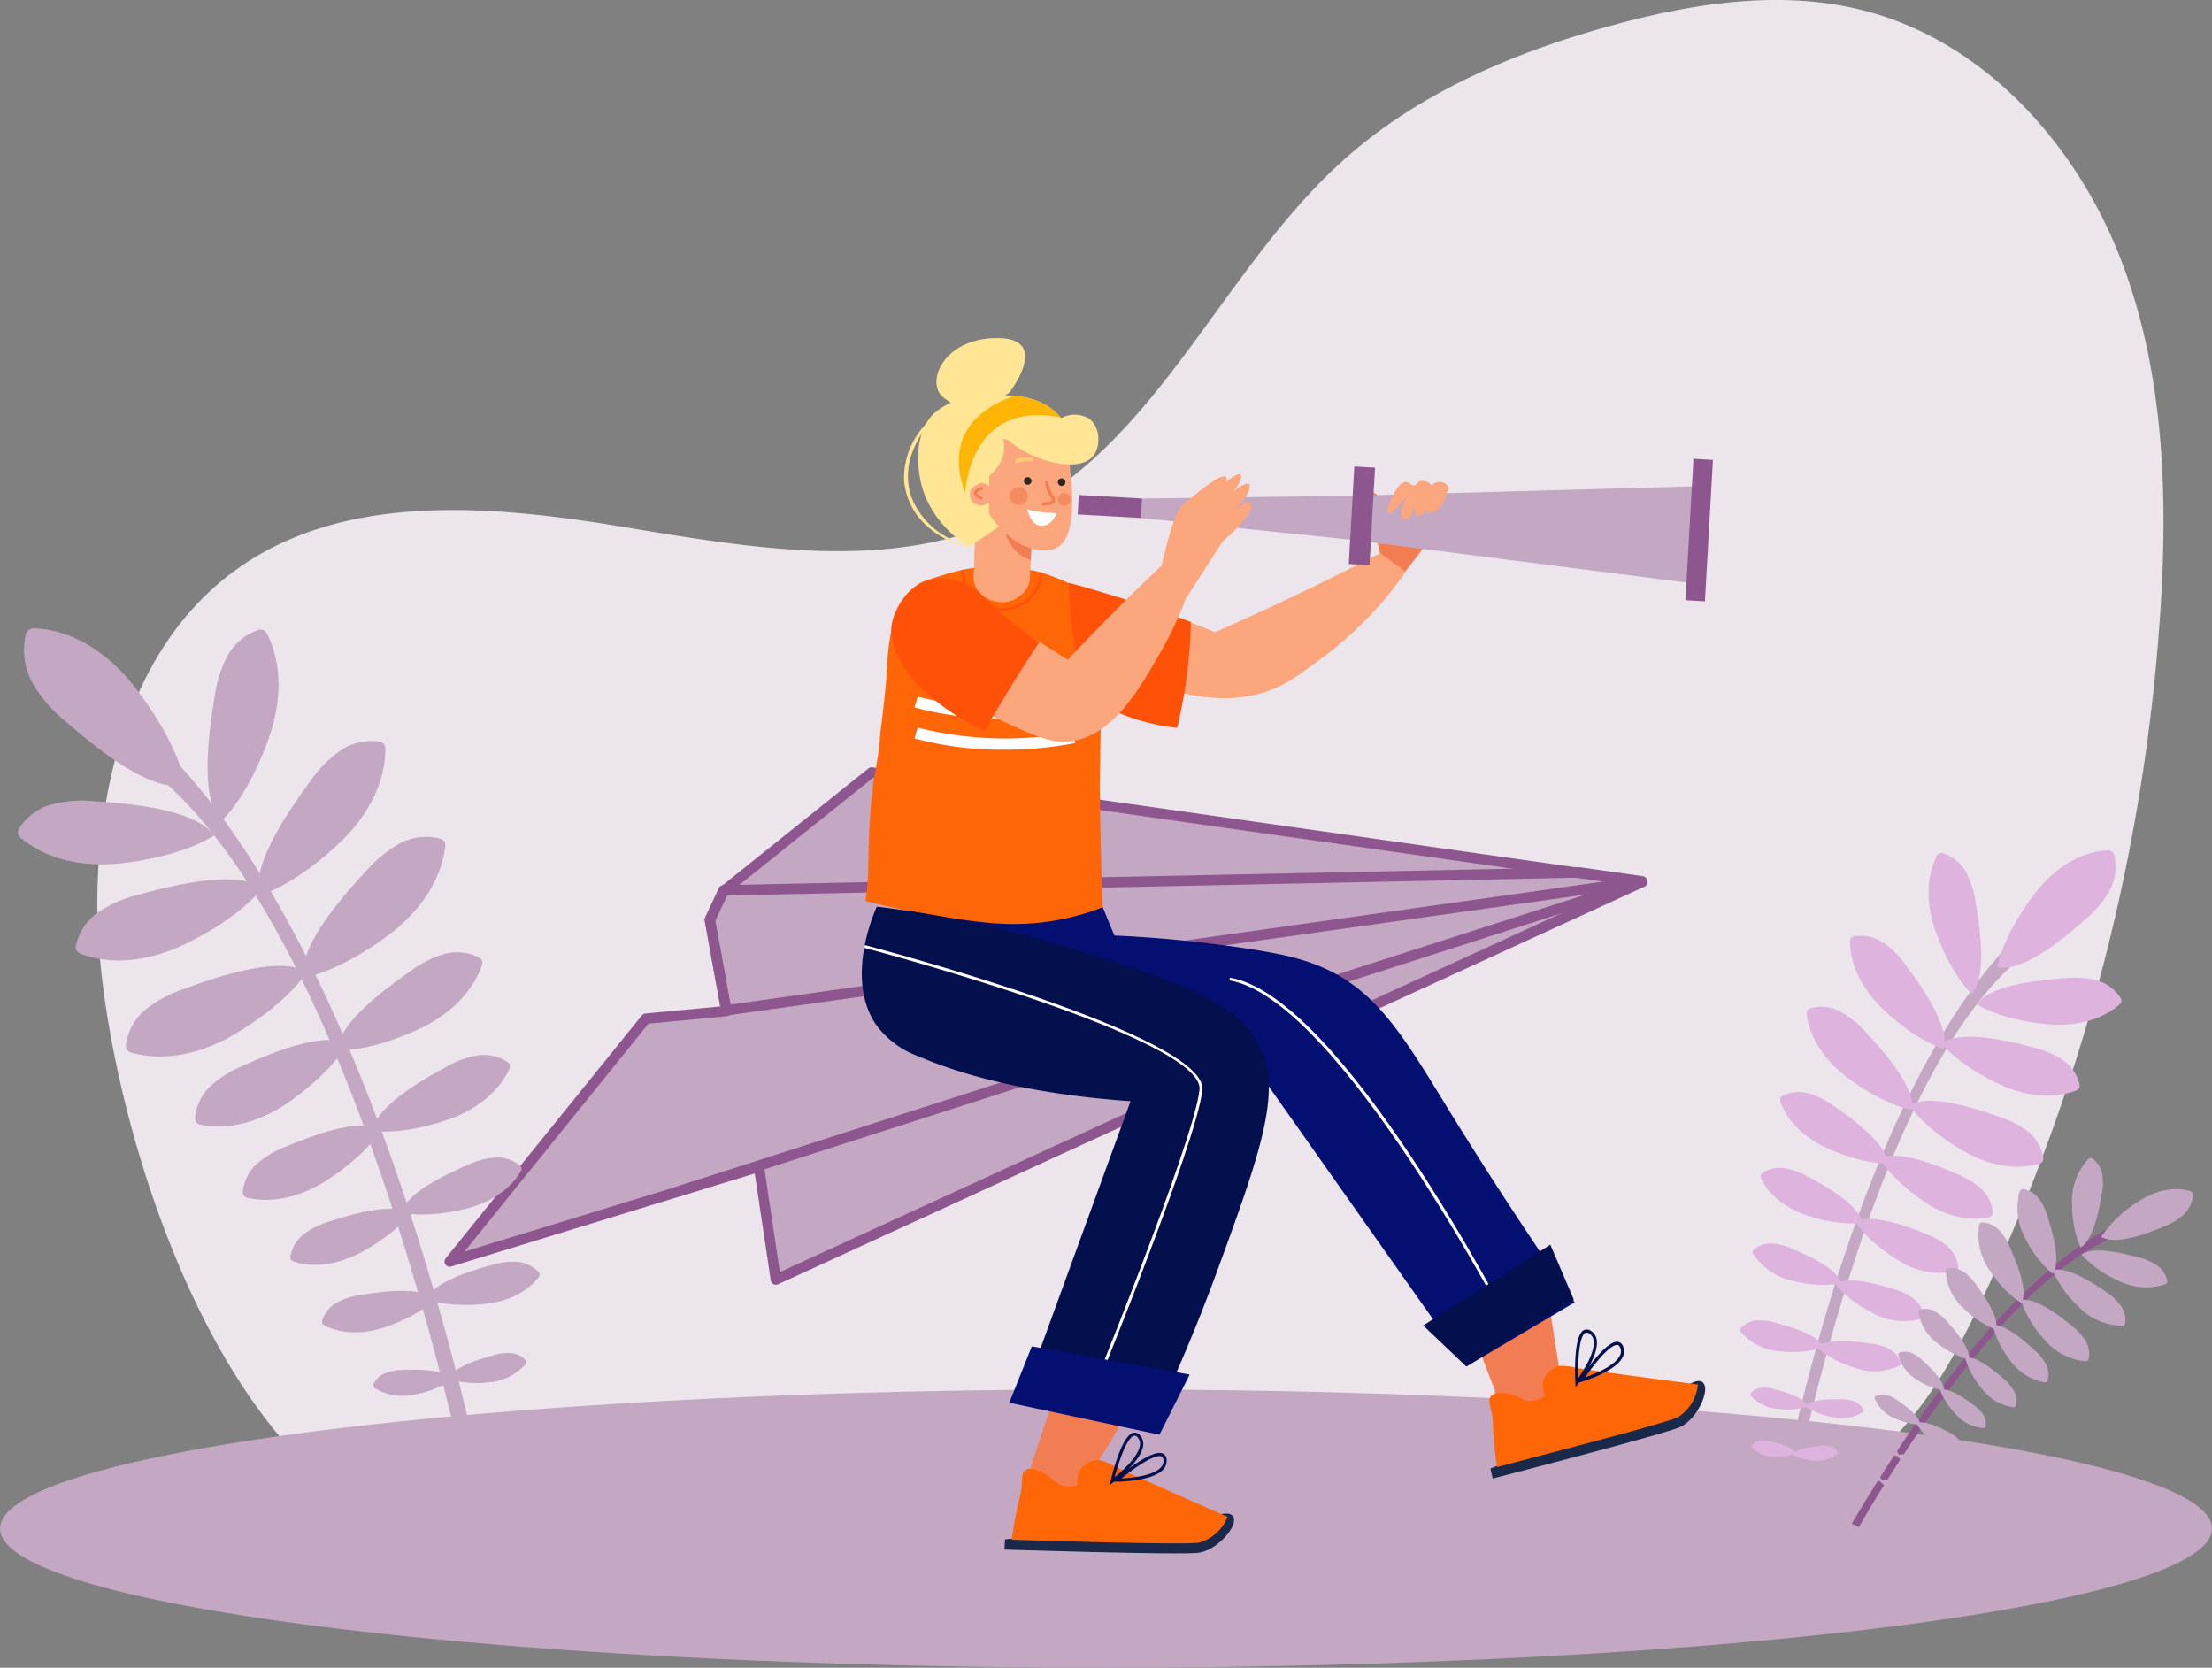 <svg xmlns="http://www.w3.org/2000/svg" width="382.422" height="288.302" viewBox="0 0 382.422 288.302">
  <rect x="0" y="0" width="382.422" height="288.302" fill="#808080" stroke="none"/>
  <g id="searching-for-opportunities" transform="translate(-51.85 -20.716)">
    <path id="Path_21681" data-name="Path 21681" d="M94.369,174.529c-.083-21.792,6.2-45.435,23.877-58.245,18.551-13.454,43.868-11.294,66.479-7.574s47.01,8.2,67.611-1.848C277.82,94.43,288.781,64.19,309.908,45.3c13.058-11.666,29.678-18.658,46.571-23.26,14.166-3.854,29.283-6.153,43.469-2.461,20.514,5.33,36.31,22.781,44.05,42.452s8.421,41.427,6.964,62.522a329.438,329.438,0,0,1-30.616,117.526c-5.208,11.036-11.369,22.187-21.337,29.259-15.654,11.108-36.639,9.663-55.8,8.334-60.939-4.226-119.94.689-180.59,4.812C117.965,287.5,94.507,209.522,94.369,174.529Z" transform="translate(-25.693 3)" fill="#ece5ec"/>
    <ellipse id="Ellipse_909" data-name="Ellipse 909" cx="191.211" cy="24.059" rx="191.211" ry="24.059" transform="translate(51.85 260.9)" fill="#c3a7c3"/>
    <path id="Path_21682" data-name="Path 21682" d="M322.425,360.92l-25.575,20.49-2.366,5.069,2.853,15.682L283.4,403.487l-33.9,41.977L302.964,429.1l2.924,19.5,149.752-68.743Z" transform="translate(-119.438 -207.166)" fill="#c3a7c3" fill-rule="evenodd"/>
    <g id="Group_32018" data-name="Group 32018" transform="translate(128.705 153.357)">
      <path id="Path_21683" data-name="Path 21683" d="M302.925,449.262a.887.887,0,0,1-.459-.653l-2.77-18.476-52.467,16.082a.894.894,0,0,1-.958-1.421l33.9-41.977a.879.879,0,0,1,.613-.328l12.963-1.231-2.679-14.724a.91.91,0,0,1,.071-.542l2.374-5.065a.911.911,0,0,1,.253-.321l25.575-20.49a.9.9,0,0,1,.689-.19l133.212,18.939a.9.9,0,0,1,.249,1.7L303.724,449.29l-.063.024a.886.886,0,0,1-.736-.052Zm17.221-87.527-25.112,20.118-2.157,4.61,2.8,15.433a.9.9,0,0,1-.791,1.053l-13.561,1.286L249.5,443.647l50.651-15.512a.894.894,0,0,1,1.148.724l2.746,18.325,145.922-66.994Z" transform="translate(-246.068 -359.918)" fill="#8e568e"/>
      <path id="Path_21684" data-name="Path 21684" d="M514.373,409.454a.894.894,0,1,0-.586-1.69L347.569,461.149a.9.9,0,1,0,.546,1.706l166.238-53.389Z" transform="translate(-307.028 -388.801)" fill="#8e568e"/>
      <path id="Path_21685" data-name="Path 21685" d="M521.857,406.918l-158.308,22.3a.894.894,0,0,1-1.005-.724L359.7,412.806a.871.871,0,0,1,.067-.538l2.374-5.065a.9.9,0,0,1,.791-.518L510.88,403.59h.146l10.839,1.543a.894.894,0,0,1,.186,1.725,1.435,1.435,0,0,1-.194.059Zm-158.343,1.543-2.006,4.305,2.651,14.558,151.2-21.3-4.511-.641Z" transform="translate(-314.723 -386.309)" fill="#8e568e"/>
    </g>
    <path id="Path_21686" data-name="Path 21686" d="M707.927,591.16q.673,4.234,1.338,8.46a1.989,1.989,0,0,0,.047.348l.059.352c.071.467.15.938.222,1.409.039.237.071.463.111.7s.067.463.111.7c-.249,1.234-.5,2.457-.748,3.688.471,3.617-1.365,6.656-3.47,7.2-2.485.645-6.383-1.935-6.83-6.644-.178-.471-.36-.942-.542-1.417-.079-.222-.162-.431-.245-.649-.17-.435-.332-.867-.5-1.3-.083-.218-.17-.431-.245-.653l-.768-1.979q-.879-2.291-1.753-4.59Z" transform="translate(-388.474 -346.298)" fill="#f27d52"/>
    <path id="Path_21687" data-name="Path 21687" d="M703,643.168l.4,1.709s29.726-7.669,32.409-8.907,4.685-5.334,4.278-7.048-2.461-.459-2.461-.459Z" transform="translate(-393.484 -368.572)" fill="#1a2949"/>
    <path id="Path_21688" data-name="Path 21688" d="M703.882,638.892s3.166-.823,7.518-1.979c2.3-.605,4.931-1.294,7.578-2,7.621-2.022,15.417-4.179,16.208-4.661a7.4,7.4,0,0,0,3.419-5.635s-5.437-.708-10.775-1.425h0c-.891-.119-1.785-.237-2.643-.36-.5-.063-1-.135-1.476-.2-.317-.043-.621-.083-.926-.131l-.495-.067-1.472-.2c-.491-.075-.946-.138-1.341-.194-.479-.067-.879-.134-1.187-.178l-.277-.047c-.162-.028-.277-.055-.325-.067a11.637,11.637,0,0,0-2.849-.36,3.637,3.637,0,0,0-2.865,2.374,3.8,3.8,0,0,0,.194,2.845,4.372,4.372,0,0,1-2.631.851c-1.254-.055-1.638-.752-3.269-1.128-.669-.154-2.564-.586-3.375.249s.135,2.331.245,4.119A75.234,75.234,0,0,0,703.882,638.892Z" transform="translate(-393.222 -364.566)" fill="#ff6608"/>
    <path id="Path_21689" data-name="Path 21689" d="M740.1,615.456l-.04-.732c-.044-.819-.4-8.041,1.424-9.078a1.187,1.187,0,0,1,1.3.139,2.157,2.157,0,0,1,.954,1.5c.467,2.77-3.043,7.392-3.193,7.586Zm1.749-9.382a.358.358,0,0,0-.095.043c-1.053.6-1.282,4.816-1.187,7.8.938-1.349,2.972-4.566,2.639-6.537a1.611,1.611,0,0,0-.716-1.143.724.724,0,0,0-.641-.162Z" transform="translate(-415.848 -354.972)" fill="#040f4d"/>
    <path id="Path_21690" data-name="Path 21690" d="M742.193,617.7l-.332.1-.7.21.4-.617c.451-.689,4.436-6.727,6.509-6.49a1.187,1.187,0,0,1,.969.882,2.157,2.157,0,0,1-.119,1.777C747.824,615.753,743.471,617.3,742.193,617.7Zm5.433-6.2c-1.318.423-3.656,3.316-5.184,5.54,1.555-.538,5.1-1.931,5.991-3.72a1.614,1.614,0,0,0,.095-1.345c-.182-.495-.439-.526-.522-.534a.888.888,0,0,0-.38.059Z" transform="translate(-416.543 -358.228)" fill="#040f4d"/>
    <path id="Path_21691" data-name="Path 21691" d="M472.485,407l4.317,10.447a218.939,218.939,0,0,1,23.323,2.323c5.789.9,8.725,1.622,11.871,2.873,10.324,4.1,15.073,12.738,23.011,25.61,4.748,7.689,11.844,18.867,21.368,32.614l-18.725,11.08q-17.514-24.8-35.02-49.638c-6.505,1.369-42.669,8.456-59.99-11.171-1.9-2.149-8.108-8.864-5.936-14.554C439.1,410.411,472.485,407,472.485,407Z" transform="translate(-232.289 -235.012)" fill="#040f72"/>
    <path id="Path_21692" data-name="Path 21692" d="M637.672,512.983c-.293-.574-29.769-57.548-48.672-60.682l.079-.471c19.133,3.166,47.8,58.565,49.013,60.939Z" transform="translate(-324.595 -262.102)" fill="#fff"/>
    <path id="Path_21693" data-name="Path 21693" d="M520.873,625.892a87.758,87.758,0,0,1-14.06,22.2c-2.568-.083-5.583-3.648-4.689-8.31l5.54-16.458Z" transform="translate(-271.999 -365.732)" fill="#f27d52"/>
    <path id="Path_21694" data-name="Path 21694" d="M543.409,622.23q-.657,4.238-1.322,8.46c-.024.119-.048.237-.063.348a37.477,37.477,0,0,1-12.663-2.627q-.139-2.445-.261-4.907Q536.251,622.871,543.409,622.23Z" transform="translate(-288.397 -365.073)" fill="#cd7d6c"/>
    <path id="Path_21695" data-name="Path 21695" d="M490.791,690.393l-.091,1.757s30.683.985,33.608.546,5.991-3.8,6.082-5.54-2.232-1.132-2.232-1.132Z" transform="translate(-265.193 -403.562)" fill="#1a2949"/>
    <path id="Path_21696" data-name="Path 21696" d="M455.266,440.4s3.284.1,7.776.226c2.374.067,5.093.146,7.835.21,7.879.182,15.959.3,16.841.055a7.4,7.4,0,0,0,4.863-4.452s-5.018-2.2-9.936-4.392h0c-.819-.364-1.646-.728-2.438-1.088-.463-.2-.918-.4-1.357-.605-.293-.131-.574-.253-.855-.4-.154-.063-.309-.135-.455-.2l-1.365-.582c-.447-.21-.867-.4-1.231-.562l-1.088-.5-.249-.123a3.006,3.006,0,0,1-.3-.158,11.548,11.548,0,0,0-2.631-1.144,3.625,3.625,0,0,0-3.415,1.476,3.831,3.831,0,0,0-.617,2.77,4.354,4.354,0,0,1-2.77.075c-1.187-.4-1.361-1.187-2.821-1.979-.6-.336-2.3-1.286-3.308-.712s-.526,2.275-.922,4.02A81.178,81.178,0,0,0,455.266,440.4Zm15.227-130.442q.095,10.827.538,21.1a42.318,42.318,0,0,1-12.77,2.825c-4.507.273-7.887-.15-13.644-.973A135.853,135.853,0,0,1,430,329.989a46.039,46.039,0,0,0,.463-5.421c.079-2.912.1-6.628.328-9.161.04-.439.139-2.327.214-2.738.309-1.765.226-2.833.463-3.83s.289-1.789.791-4.551c.174-.938.218-2.893.332-3.7.4-2.817.791-6.687.938-8.353.348-4.21.134-11.915,4.622-15.995.9-.815.89-1.076,1.757-1.4a47.98,47.98,0,0,1,6.442-2,2,2,0,0,1,.233-.051l.463-.095.6-.123c.146-.032.293-.059.439-.079a.257.257,0,0,1,.107,0l.427-.067c.32-.048.641-.091.973-.131h.257a25.951,25.951,0,0,1,3.589-.146,27.643,27.643,0,0,1,5.888.791c.206.047.4.1.605.158a1.883,1.883,0,0,1,.214.051h0c.15.04.3.083.451.135l.135.036c.214.063.431.127.637.2,1.812.617,4.044,1.642,4.044,1.642,2.374,1.132,4.551,2.339,5.591,2.936Z" transform="translate(-228.512 -153.513)" fill="#ff6608"/>
    <path id="Path_21697" data-name="Path 21697" d="M487.686,233.71c-.107,2.1-.214,4.195-.317,6.292-.083,1.583-.166,3.205-.245,4.8v.257c-.063,1.187-.119,2.374-.178,3.538a3.617,3.617,0,0,1-.827,2.129,5.227,5.227,0,0,1-3.166,1.9,5.374,5.374,0,0,1-4.677-1.615,3.668,3.668,0,0,1-1.049-2.691l.538-15.037a3.827,3.827,0,0,1,4.028-3.6l2.133.075a3.827,3.827,0,0,1,3.759,3.953Z" transform="translate(-257.05 -127.856)" fill="#fca67d"/>
    <path id="Path_21698" data-name="Path 21698" d="M495.069,254.359l-.249,4.994C490.4,257.92,490,252.78,490,252.78Z" transform="translate(-264.77 -141.818)" fill="#f27d52"/>
    <path id="Path_21699" data-name="Path 21699" d="M536.65,659.632l.17-.716c.186-.791,1.884-7.827,3.914-8.31a1.187,1.187,0,0,1,1.211.5,2.157,2.157,0,0,1,.495,1.713c-.328,2.77-5,6.236-5.2,6.383Zm4.313-8.52a.43.43,0,0,0-.1,0c-1.187.285-2.58,4.266-3.328,7.158,1.278-1.037,4.135-3.561,4.353-5.54a1.622,1.622,0,0,0-.368-1.3.681.681,0,0,0-.554-.317Z" transform="translate(-292.96 -382.207)" fill="#040f4d"/>
    <path id="Path_21700" data-name="Path 21700" d="M472.842,520.208h-1.088l.554-.475c.621-.538,6.141-5.208,8.065-4.4a1.187,1.187,0,0,1,.689,1.12,2.165,2.165,0,0,1-.613,1.674C478.789,519.911,474.163,520.165,472.842,520.208Zm6.957-4.428c-1.389.036-4.44,2.157-6.533,3.87,1.642-.079,5.433-.427,6.794-1.891a1.6,1.6,0,0,0,.467-1.262c-.036-.526-.273-.625-.352-.661a.929.929,0,0,0-.376-.063Zm-48.831-94.97s-5.825,12.314-.02,20.549a15.551,15.551,0,0,0,7.123,5.275c12.5,5.378,27.411,7.147,36.765,7.8q-9.5,26.069-18.994,52.135l22.5,4.384c3.007-6.24,7.123-15.353,11.286-26.675,7.645-20.826,11.392-31.4,7.633-39.1-3.838-7.871-12.789-10.767-30.7-16.564A186.659,186.659,0,0,0,430.968,420.81Z" transform="translate(-227.529 -243.357)" fill="#040f4d"/>
    <path id="Path_21701" data-name="Path 21701" d="M485.517,273.952a6.561,6.561,0,0,1-13.114-.411l-.463.095a7.022,7.022,0,0,0,14.028.451C485.814,274.035,485.667,273.991,485.517,273.952Z" transform="translate(-253.856 -154.363)" fill="#ff5108"/>
    <path id="Path_21702" data-name="Path 21702" d="M467.871,518.259l-.451-.186c.19-.463,18.994-46.361,19.96-55.478.942-8.947-57.378-24.392-57.979-24.534l.127-.471c2.422.637,59.321,15.71,58.339,25.068C486.9,471.831,468.646,516.368,467.871,518.259Z" transform="translate(-228.15 -253.497)" fill="#fff"/>
    <path id="Path_21703" data-name="Path 21703" d="M492.8,622.636l3.9-9.746,27.288,4.875-5.231,10.4Z" transform="translate(-266.462 -359.429)" fill="#040f72"/>
    <path id="Path_21704" data-name="Path 21704" d="M681.087,589.528l-7.447-7.083,21.982-13.965q2.034,4.749,4.064,9.5Z" transform="translate(-375.742 -332.593)" fill="#040f4d"/>
    <path id="Path_21705" data-name="Path 21705" d="M466.995,332.879a58.241,58.241,0,0,1-15.615-1.955l.562-1.864a62.162,62.162,0,0,0,26.849.752l.372,1.915A64.2,64.2,0,0,1,466.995,332.879Zm0,5.358a58.529,58.529,0,0,1-15.615-1.951l.562-1.868a62.2,62.2,0,0,0,26.849.756l.372,1.911A64.2,64.2,0,0,1,466.995,338.237Z" transform="translate(-241.432 -187.913)" fill="#fff"/>
    <path id="Path_21706" data-name="Path 21706" d="M519.9,271c1.152.4,3.011,1.041,5.318,1.773,5.52,1.749,7.74,2.18,11.816,3.561,1.792.6,4.46,1.555,7.681,2.952q6.953-3.043,14.182-6.5,7.978-3.815,15.361-7.681l3.561,3.561a63.851,63.851,0,0,1-14.178,14.772c-4.863,3.613-7.3,5.429-11.254,6.474-8.31,2.2-16.734-.72-26.592-4.135-2.026-.7-3.664-1.345-4.725-1.773Q520.49,277.511,519.9,271Z" transform="translate(-282.838 -149.269)" fill="#fca67d"/>
    <path id="Path_21707" data-name="Path 21707" d="M518.882,279.37c2.988.744,6.49,1.856,9.7,2.841,4.04,1.243,7.835,2.564,11.373,3.914a87.153,87.153,0,0,1-.665,8.927,88.144,88.144,0,0,1-1.7,9.378s-13-1.187-15.955-7.681c-2.374-5.247-2.77-15.164-2.77-17.158Z" transform="translate(-282.216 -157.886)" fill="#ff5108"/>
    <path id="Path_21708" data-name="Path 21708" d="M652.549,250.479s-2.711-11.7-.7-10.225,1.9,5.714,2.252,4.483.352-4.187,2.125-4.187,6.5-.594,7.091,1.187-.594,2.374-.594,3.561-5.793,8.369-5.793,8.369Z" transform="translate(-362.126 -134.171)" fill="#f27d52"/>
    <path id="Path_21709" data-name="Path 21709" d="M550.59,241.775l36.385-.475-.427,7.586L550.4,245.15Z" transform="translate(-301.269 -134.881)" fill="#c3a7c3"/>
    <path id="Path_21710" data-name="Path 21710" d="M702.309,237.08l-.958,16.857-59.6-7.6.427-7.586Z" transform="translate(-356.471 -132.331)" fill="#c3a7c3"/>
    <rect id="Rectangle_5898" data-name="Rectangle 5898" width="16.885" height="3.589" transform="translate(285.035 118.219) rotate(-86.76)" fill="#8e568e"/>
    <rect id="Rectangle_5899" data-name="Rectangle 5899" width="24.483" height="3.375" transform="translate(343.238 124.474) rotate(-86.76)" fill="#8e568e"/>
    <rect id="Rectangle_5900" data-name="Rectangle 5900" width="3.375" height="10.973" transform="translate(238.169 109.645) rotate(-86.76)" fill="#8e568e"/>
    <path id="Path_21711" data-name="Path 21711" d="M558.74,248.868s2.026-10.114,3.767-11.575,7.518-6.541,7.724-4.661-5.144,5.01-5.144,5.01,8.005-7.863,7.657-5.291-5.081,5.639-5.081,5.639,6.893-6.474,6.545-3.9-4.456,5.568-4.456,5.568,4.594-4.313,4.8-2.438-5.025,6.264-5.025,6.264L563.2,253.3Z" transform="translate(-306.309 -129.161)" fill="#fca67d"/>
    <path id="Path_21712" data-name="Path 21712" d="M451.9,253.208c5.876,1.6,20.28,10.985,22.643,12.532q3.846-4.139,8.08-8.393,4.167-4.179,8.231-7.981l4.634,4.242a59.49,59.49,0,0,1-4.594,10.241c-3.922,6.909-8.413,14.815-15.623,15.931-3.379.526-6.3-.823-12.144-3.526a66.478,66.478,0,0,1-14.182-8.864,7.875,7.875,0,0,1-2.374-2.952c-1.864-4.147.091-10.241,3.269-11.226A3.652,3.652,0,0,1,451.9,253.208ZM540.031,236.9c-.079.368-.681,2.908-2.576,3.379a1.068,1.068,0,0,1-.752,0s-.439-.269.835-3.249h0s-.835,3.842-2.335,3.842,0-3.609,0-3.609c-.586,2.058-1.385,4.218-2.256,4.2-.4,0-.673-.459-.752-.59,0,0-.51-.835,1.215-3.957h0s-2.719,3.957-3.47,3.379c-.431-.34.447-2.584,1.5-4.135.4-.594.9-1.187,1.5-1.187s.922.661,1.5.594c.5-.059.487-.609,1.144-.752a1.927,1.927,0,0,1,1.108.158,1.69,1.69,0,0,1,.752.594,1.872,1.872,0,0,1,1.5-.594,1.583,1.583,0,0,1,1.5,1.187Z" transform="translate(-238.088 -130.949)" fill="#fca67d"/>
    <path id="Path_21713" data-name="Path 21713" d="M466.843,288.365a60.829,60.829,0,0,1-8.286-6.5c-1.978-1.844-3.34-3.4-5.912-4.135a9.011,9.011,0,0,0-5.314,0c-3.6,1.219-5.453,5.144-5.912,7.091-1.337,5.754,4.95,13.707,15.955,18.907q1.947-3.4,4.08-6.885Q464.152,292.437,466.843,288.365Z" transform="translate(-235.305 -156.652)" fill="#ff5108"/>
    <path id="Path_21714" data-name="Path 21714" d="M153.382,477.252s-22.116-121.677-65.9-140.766c-.435-.19-.419-1.666-.791-1.955-2.145-1.65-9.1-6.64.4-5.045,0,0,42.341,16.956,69.186,147.422Z" transform="translate(-18.354 -187.983)" fill="#c3a7c3"/>
    <path id="Path_21715" data-name="Path 21715" d="M93.668,311.162a21.665,21.665,0,0,1,2.109-6.941,9.6,9.6,0,0,1,5.346-4.7,1.512,1.512,0,0,1,.942-.059,1.611,1.611,0,0,1,.791.886c2.663,5.425,2.259,11.954.261,17.66-1.713,4.887-4.63,10.918-8.31,14.59C90.985,328.348,92.818,316.39,93.668,311.162Zm16.465,14.594a21.241,21.241,0,0,1,5.029-5.235,9.579,9.579,0,0,1,6.889-1.765,1.5,1.5,0,0,1,.867.372,1.614,1.614,0,0,1,.293,1.14c-.087,6.046-3.4,11.681-7.764,15.864-3.743,3.581-9.074,7.641-14.008,9.252C99.964,339.867,107.012,330.034,110.134,325.756Zm9.77,15.365a21.569,21.569,0,0,1,5.6-4.626,9.581,9.581,0,0,1,7.044-.966,1.5,1.5,0,0,1,.819.471,1.583,1.583,0,0,1,.162,1.167c-.791,5.995-4.713,11.214-9.533,14.871-4.127,3.126-9.893,6.549-14.974,7.582C108.183,353.966,116.311,345.011,119.9,341.121Zm7.637,17.344a18.632,18.632,0,0,1,5.6-2.893,8.319,8.319,0,0,1,6.157.483,1.31,1.31,0,0,1,.609.55,1.413,1.413,0,0,1-.079,1.021c-1.769,4.942-6.074,8.65-10.839,10.858-4.08,1.9-9.6,3.736-14.111,3.672C115.211,367.2,123.774,361.1,127.541,358.465ZM67.658,315.04a23.363,23.363,0,0,1-5.358-6.232,11.908,11.908,0,0,1-1.306-8.31,1.923,1.923,0,0,1,.5-.993,1.741,1.741,0,0,1,1.3-.3c6.727.36,12.71,4.559,16.956,9.956,3.637,4.626,7.649,11.167,8.971,17.134C82.418,327.8,72.13,318.954,67.658,315.04Zm65.866,60.073a16.7,16.7,0,0,1,5.275-2.034,7.479,7.479,0,0,1,5.445,1.029,1.187,1.187,0,0,1,.487.55,1.243,1.243,0,0,1-.17.9c-2.058,4.238-6.256,7.123-10.716,8.63-3.823,1.29-8.923,2.374-12.936,1.9C121.689,381.7,129.907,377.1,133.524,375.113Zm3.846,16.877a14.065,14.065,0,0,1,4.551-1.294,6.248,6.248,0,0,1,4.46,1.274.981.981,0,0,1,.368.495,1.065,1.065,0,0,1-.21.74c-2.038,3.375-5.762,5.457-9.6,6.375-3.284.791-7.621,1.318-10.93.6C127.007,396.584,134.2,393.371,137.371,391.99Zm4.171,17.277a12.82,12.82,0,0,1,4.246-.578,5.674,5.674,0,0,1,3.834,1.709.879.879,0,0,1,.261.491.93.93,0,0,1-.281.633c-2.256,2.77-5.857,4.159-9.41,4.491-3.043.285-7,.21-9.869-.859C131.664,412.06,138.53,410.1,141.541,409.267Zm.3,15.611a8.9,8.9,0,0,1,2.932-.4,3.913,3.913,0,0,1,2.651,1.187.625.625,0,0,1,.182.34.673.673,0,0,1-.194.439,9.464,9.464,0,0,1-6.505,3.1,16.793,16.793,0,0,1-6.822-.594C135.016,426.808,139.745,425.455,141.846,424.877Zm-68.873-95.8a21.466,21.466,0,0,0-7.238.495,9.6,9.6,0,0,0-5.777,4.147,1.492,1.492,0,0,0-.269.906,1.583,1.583,0,0,0,.685.958c4.689,3.815,11.139,4.891,17.15,4.226,5.144-.57,11.681-2.05,16.086-4.8C90.321,330.33,78.259,329.428,72.973,329.08Z" transform="translate(-4.736 -169.857)" fill="#c3a7c3"/>
    <path id="Path_21716" data-name="Path 21716" d="M95.773,411.55a21.6,21.6,0,0,0-6.68,2.837,9.582,9.582,0,0,0-4.1,5.813,1.523,1.523,0,0,0,.04.942,1.607,1.607,0,0,0,.962.681c5.682,2.07,12.128.973,17.589-1.622,4.677-2.224,10.368-5.762,13.624-9.806C112.571,407.055,100.882,410.149,95.773,411.55Zm7.871,16.287a21.522,21.522,0,0,0-6.418,3.391,9.584,9.584,0,0,0-3.593,6.133,1.516,1.516,0,0,0,.119.938,1.607,1.607,0,0,0,1.013.6c5.837,1.583,12.168-.051,17.411-3.1,4.475-2.608,9.845-6.616,12.75-10.918C120.007,421.941,108.614,426.013,103.644,427.838ZM113.671,441.2a18.741,18.741,0,0,0-5.346,3.34,8.318,8.318,0,0,0-2.726,5.54,1.278,1.278,0,0,0,.162.791,1.4,1.4,0,0,0,.914.451c5.144,1.005,10.538-.791,14.871-3.775,3.712-2.544,8.112-6.355,10.36-10.265C127.474,435.055,117.862,439.305,113.671,441.2Zm7.653,13.866a16.952,16.952,0,0,0-4.887,2.841,7.454,7.454,0,0,0-2.6,4.891,1.187,1.187,0,0,0,.123.724,1.243,1.243,0,0,0,.791.431c4.594,1.049,9.469-.419,13.454-2.956,3.4-2.172,7.451-5.461,9.58-8.9C133.872,449.966,125.135,453.491,121.324,455.066Zm7.507,12.964a14.122,14.122,0,0,0-4.266,2.05,6.26,6.26,0,0,0-2.5,3.914.969.969,0,0,0,.055.609,1.037,1.037,0,0,0,.645.4c3.763,1.187,7.914.269,11.412-1.583,2.98-1.583,6.577-4.068,8.579-6.8C139.638,464.595,132.115,466.965,128.831,468.03Zm5.643,12.651a12.706,12.706,0,0,0-4.107,1.219,5.643,5.643,0,0,0-2.794,3.13.878.878,0,0,0-.04.558.949.949,0,0,0,.518.463c3.189,1.583,7.044,1.385,10.423.229,2.893-.993,6.466-2.687,8.646-4.839C144.628,479.173,137.56,480.2,134.474,480.681Zm7.048,13.015a8.707,8.707,0,0,0-2.92.495,3.906,3.906,0,0,0-2.176,1.915.617.617,0,0,0-.075.4.669.669,0,0,0,.317.36,9.457,9.457,0,0,0,7.123,1.025,16.751,16.751,0,0,0,6.331-2.6C148.616,493.5,143.682,493.62,141.521,493.7Zm5.172,10.87a6.757,6.757,0,0,0-2.275.107,3.007,3.007,0,0,0-1.84,1.266.4.4,0,0,0,.119.586,7.264,7.264,0,0,0,5.358,1.44,12.97,12.97,0,0,0,5.081-1.4C152.138,505.068,148.355,504.7,146.693,504.566Z" transform="translate(-19.995 -236.159)" fill="#c3a7c3"/>
    <path id="Path_21717" data-name="Path 21717" d="M261.137,647.467a6.761,6.761,0,0,1,2.271-.186,3.007,3.007,0,0,1,1.979,1.013.475.475,0,0,1,.127.269.5.5,0,0,1-.17.328,7.279,7.279,0,0,1-5.12,2.125,12.886,12.886,0,0,1-5.223-.732C255.811,648.677,259.511,647.827,261.137,647.467Z" transform="translate(-122.762 -380.195)" fill="#c3a7c3"/>
    <path id="Path_21718" data-name="Path 21718" d="M828.527,528.025s15.433-89.8,47.564-104.175c.317-.142.3-1.231.57-1.444,1.583-1.231,6.66-4.954-.333-3.716,0,0-31.067,12.789-49.939,109.1Z" transform="translate(-468.047 -241.925)" fill="#c3a7c3"/>
    <path id="Path_21719" data-name="Path 21719" d="M852.813,405.223a15.789,15.789,0,0,0-1.583-5.1,7.069,7.069,0,0,0-3.957-3.419,1.112,1.112,0,0,0-.7-.04,1.187,1.187,0,0,0-.566.657c-1.923,4.02-1.583,8.824-.067,13.015,1.3,3.589,3.486,8.013,6.221,10.684C854.906,417.862,853.473,409.07,852.813,405.223ZM840.779,416.09a15.8,15.8,0,0,0-3.739-3.819,7.019,7.019,0,0,0-5.089-1.254,1.108,1.108,0,0,0-.633.281,1.187,1.187,0,0,0-.21.843c.107,4.452,2.584,8.583,5.833,11.634,2.77,2.612,6.727,5.564,10.383,6.727C848.373,426.414,843.11,419.22,840.779,416.09Zm-7.091,11.389a15.952,15.952,0,0,0-4.151-3.368,7.031,7.031,0,0,0-5.2-.661,1.1,1.1,0,0,0-.6.352,1.163,1.163,0,0,0-.111.859c.613,4.412,3.561,8.231,7.123,10.89,3.063,2.279,7.329,4.749,11.08,5.485C842.417,436.857,836.363,430.319,833.688,427.478Zm-5.5,12.829a13.738,13.738,0,0,0-4.147-2.093,6.157,6.157,0,0,0-4.535.4.953.953,0,0,0-.443.4,1.013,1.013,0,0,0,.067.748c1.338,3.633,4.535,6.331,8.057,7.914,3.023,1.369,7.1,2.683,10.423,2.608C837.324,446.658,830.981,442.222,828.183,440.307ZM872,407.9a17.175,17.175,0,0,0,3.9-4.63,8.7,8.7,0,0,0,.906-6.126,1.432,1.432,0,0,0-.376-.748,1.3,1.3,0,0,0-.961-.214c-4.962.313-9.331,3.451-12.421,7.455-2.647,3.431-5.54,8.278-6.49,12.686C861.217,417.4,868.736,410.815,872,407.9Zm-48.106,44.719a12.36,12.36,0,0,0-3.9-1.46,5.485,5.485,0,0,0-4,.791.866.866,0,0,0-.356.4.914.914,0,0,0,.131.665c1.543,3.106,4.658,5.2,7.954,6.28a23.637,23.637,0,0,0,9.544,1.31C832.659,457.394,826.573,454.054,823.894,452.618Zm-2.738,12.465a10.238,10.238,0,0,0-3.36-.922,4.614,4.614,0,0,0-3.281.969.744.744,0,0,0-.265.368.791.791,0,0,0,.162.542,11.114,11.114,0,0,0,7.123,4.63,19.792,19.792,0,0,0,8.057.364C828.844,468.391,823.53,466.076,821.156,465.083Zm-2.928,12.758a9.274,9.274,0,0,0-3.134-.4,4.167,4.167,0,0,0-2.814,1.286.653.653,0,0,0-.19.364.7.7,0,0,0,.214.463,10.1,10.1,0,0,0,6.964,3.245,17.939,17.939,0,0,0,7.265-.7C825.509,479.827,820.451,478.43,818.227,477.84Zm-.115,11.5a6.4,6.4,0,0,0-2.165-.273,2.885,2.885,0,0,0-1.947.886.476.476,0,0,0-.131.253.49.49,0,0,0,.146.321,6.98,6.98,0,0,0,4.816,2.244,12.353,12.353,0,0,0,5.022-.487C823.158,490.717,819.652,489.751,818.113,489.343Zm50.069-71.065a15.8,15.8,0,0,1,5.338.317,7.063,7.063,0,0,1,4.286,3.015,1.136,1.136,0,0,1,.206.665,1.187,1.187,0,0,1-.5.708c-3.431,2.845-8.175,3.684-12.607,3.237-3.795-.4-8.622-1.432-11.871-3.427C855.412,419.323,864.288,418.575,868.182,418.278Z" transform="translate(-459.406 -228.463)" fill="#deb4de"/>
    <path id="Path_21720" data-name="Path 21720" d="M876.561,479.472a15.89,15.89,0,0,1,4.938,2.046,7.057,7.057,0,0,1,3.063,4.254,1.088,1.088,0,0,1-.024.693,1.187,1.187,0,0,1-.7.51c-4.171,1.563-8.927.791-12.967-1.072-3.462-1.607-7.681-4.175-10.106-7.123C864.151,476.279,872.786,478.479,876.561,479.472Zm-5.686,12.057a15.831,15.831,0,0,1,4.749,2.449,7.062,7.062,0,0,1,2.691,4.5,1.077,1.077,0,0,1-.083.689,1.155,1.155,0,0,1-.74.447c-4.29,1.187-8.967.047-12.837-2.161-3.312-1.892-7.3-4.8-9.469-7.954C858.778,487.3,867.2,490.219,870.875,491.529Zm-7.293,9.913a13.733,13.733,0,0,1,3.957,2.426,6.134,6.134,0,0,1,2.05,4.064.981.981,0,0,1-.115.594,1.017,1.017,0,0,1-.673.34c-3.791.791-7.768-.522-10.981-2.679-2.77-1.848-6.023-4.622-7.7-7.487C853.368,497.018,860.479,500.077,863.582,501.442Zm-5.544,10.273a12.369,12.369,0,0,1,3.621,2.058,5.512,5.512,0,0,1,1.955,3.585.878.878,0,0,1-.087.534.926.926,0,0,1-.594.324,13.344,13.344,0,0,1-9.917-2.085c-2.521-1.583-5.54-3.957-7.123-6.49C848.758,508.042,855.22,510.579,858.038,511.714ZM852.6,521.3a10.287,10.287,0,0,1,3.166,1.48,4.6,4.6,0,0,1,1.864,2.865.681.681,0,0,1-.036.451.767.767,0,0,1-.471.309,11.127,11.127,0,0,1-8.417-1.088,19.786,19.786,0,0,1-6.371-4.95C844.611,518.861,850.171,520.555,852.6,521.3Zm-4.068,9.374a9.382,9.382,0,0,1,3.035.867,4.178,4.178,0,0,1,2.078,2.291.659.659,0,0,1,.036.4.708.708,0,0,1-.4.344,10.1,10.1,0,0,1-7.677.241,17.892,17.892,0,0,1-6.406-3.5C841.042,529.636,846.254,530.344,848.533,530.677Zm-5.1,9.62a6.61,6.61,0,0,1,2.153.344,2.886,2.886,0,0,1,1.619,1.4.456.456,0,0,1,.055.277.472.472,0,0,1-.229.265,6.9,6.9,0,0,1-5.251.791,12.454,12.454,0,0,1-4.685-1.872C838.2,540.221,841.837,540.3,843.432,540.3Zm-3.739,8.061a4.975,4.975,0,0,1,1.678.067,2.2,2.2,0,0,1,1.365.918.335.335,0,0,1,.067.206.4.4,0,0,1-.15.23,5.464,5.464,0,0,1-3.937,1.1,9.629,9.629,0,0,1-3.755-1C835.688,548.769,838.474,548.476,839.693,548.357Z" transform="translate(-473.226 -277.691)" fill="#deb4de"/>
    <path id="Path_21721" data-name="Path 21721" d="M820.245,654.247a5,5,0,0,0-1.678-.123,2.232,2.232,0,0,0-1.456.76.336.336,0,0,0-.091.2.368.368,0,0,0,.123.241,5.335,5.335,0,0,0,3.791,1.527,9.5,9.5,0,0,0,3.842-.574C824.174,655.1,821.444,654.5,820.245,654.247Z" transform="translate(-462.385 -384.333)" fill="#deb4de"/>
    <path id="Path_21722" data-name="Path 21722" d="M862.127,608.752s27.652-49.614,49.519-51.415c.218,0,.427-.665.633-.732,1.187-.4,4.942-1.535.574-2.256,0,0-20.917,1.092-51.953,53.816Z" transform="translate(-488.901 -324.054)" fill="#8e568e"/>
    <path id="Path_21723" data-name="Path 21723" d="M908.214,536.891a9.807,9.807,0,0,0,.115-3.328,4.428,4.428,0,0,0-1.626-2.837.7.7,0,0,0-.4-.166.74.74,0,0,0-.471.269,10.543,10.543,0,0,0-2.734,7.641,18.99,18.99,0,0,0,1.444,7.574C906.833,544.762,907.81,539.293,908.214,536.891Zm-9.323,3.9a9.869,9.869,0,0,0-1.409-3.023,4.4,4.4,0,0,0-2.734-1.789.7.7,0,0,0-.431.032.748.748,0,0,0-.3.455,10.645,10.645,0,0,0,1.021,8.049,18.92,18.92,0,0,0,4.717,6.1C901.222,548.434,899.615,543.116,898.891,540.793Zm-6.537,5.231a9.84,9.84,0,0,0-1.745-2.841,4.389,4.389,0,0,0-2.92-1.464.65.65,0,0,0-.423.083.732.732,0,0,0-.245.483,10.692,10.692,0,0,0,1.939,7.879,18.9,18.9,0,0,0,5.386,5.52C895.551,553.349,893.347,548.248,892.354,546.024Zm-5.884,6.4a8.539,8.539,0,0,0-2.006-2.089,3.835,3.835,0,0,0-2.746-.7.605.605,0,0,0-.348.15.621.621,0,0,0-.115.455,9.233,9.233,0,0,0,3.1,6.331,16.442,16.442,0,0,0,5.587,3.692C890.53,558.038,887.716,554.132,886.47,552.427Zm32.48-9.988a10.779,10.779,0,0,0,3.253-1.915,5.421,5.421,0,0,0,1.8-3.415.916.916,0,0,0-.067-.518.791.791,0,0,0-.522-.324c-2.98-.843-6.2.1-8.848,1.812a21.662,21.662,0,0,0-6.442,6.118C910.64,545.795,916.425,543.476,918.95,542.439ZM881.4,558.778a7.717,7.717,0,0,0-1.979-1.666,3.407,3.407,0,0,0-2.517-.36.553.553,0,0,0-.3.166.574.574,0,0,0-.059.415,8.281,8.281,0,0,0,3.379,5.342,14.59,14.59,0,0,0,5.342,2.746C885.563,563.4,882.675,560.179,881.4,558.778Zm-4.179,6.778a6.467,6.467,0,0,0-1.789-1.239,2.87,2.87,0,0,0-2.125-.107.443.443,0,0,0-.233.158.489.489,0,0,0,0,.352,6.981,6.981,0,0,0,3.225,4.2,12.364,12.364,0,0,0,4.665,1.88C881.045,569.082,878.389,566.613,877.218,565.557Zm-4.373,6.881a5.882,5.882,0,0,0-1.761-.882,2.615,2.615,0,0,0-1.919.174.4.4,0,0,0-.19.174.444.444,0,0,0,.028.317,6.3,6.3,0,0,0,3.427,3.352,11.205,11.205,0,0,0,4.416,1.092C876.723,575.117,874.029,573.245,872.845,572.438Zm-2.449,6.743a3.987,3.987,0,0,0-1.215-.609,1.8,1.8,0,0,0-1.33.119.294.294,0,0,0-.13.119.333.333,0,0,0,0,.222,4.354,4.354,0,0,0,2.374,2.315,7.794,7.794,0,0,0,3.055.756C873.079,581.033,871.215,579.739,870.4,579.181Zm44.157-31.431a9.892,9.892,0,0,1,3.075,1.29,4.419,4.419,0,0,1,1.9,2.659.682.682,0,0,1,0,.435.725.725,0,0,1-.439.313,10.629,10.629,0,0,1-8.08-.708,18.808,18.808,0,0,1-6.28-4.475C906.825,545.724,912.2,547.12,914.553,547.75Z" transform="translate(-493.011 -309.678)" fill="#c3a7c3"/>
    <path id="Path_21724" data-name="Path 21724" d="M912.173,583.127a9.818,9.818,0,0,1,2.481,2.228,4.384,4.384,0,0,1,.922,3.134.688.688,0,0,1-.158.4.737.737,0,0,1-.518.154,10.666,10.666,0,0,1-7.408-3.316,19,19,0,0,1-4.468-6.284C905.545,578.679,910.163,581.761,912.173,583.127Zm-5.837,5.916a9.781,9.781,0,0,1,2.283,2.426,4.38,4.38,0,0,1,.653,3.2.693.693,0,0,1-.19.4.74.74,0,0,1-.53.107,10.63,10.63,0,0,1-7.1-3.925,19.02,19.02,0,0,1-3.925-6.64C900.1,584.049,904.445,587.5,906.336,589.043ZM900,593.364a8.527,8.527,0,0,1,1.828,2.244,3.851,3.851,0,0,1,.364,2.814.614.614,0,0,1-.19.325.653.653,0,0,1-.467.063,9.281,9.281,0,0,1-5.9-3.85,16.363,16.363,0,0,1-2.98-6C894.9,588.647,898.45,591.915,900,593.364Zm-5.4,4.891a7.658,7.658,0,0,1,1.7,1.979,3.426,3.426,0,0,1,.4,2.513.431.431,0,0,1-.578.364,8.281,8.281,0,0,1-5.4-3.277,14.818,14.818,0,0,1-2.845-5.291C889.91,594.175,893.183,597,894.607,598.255Zm-5.188,4.523a6.372,6.372,0,0,1,1.551,1.524,2.857,2.857,0,0,1,.5,2.07.428.428,0,0,1-.115.257.483.483,0,0,1-.34.087,6.969,6.969,0,0,1-4.725-2.374,12.4,12.4,0,0,1-2.723-4.23C885.233,599.679,888.134,601.824,889.42,602.778Zm-4.329,4.662a5.736,5.736,0,0,1,1.6,1.14,2.576,2.576,0,0,1,.752,1.777.328.328,0,0,1-.36.368,6.287,6.287,0,0,1-4.567-1.444,11.192,11.192,0,0,1-3.039-3.387C880.9,605.275,883.816,606.77,885.091,607.439Zm-5,4.6a4.086,4.086,0,0,1,1.187.649,1.8,1.8,0,0,1,.661,1.155.3.3,0,0,1-.024.178.288.288,0,0,1-.194.107,4.352,4.352,0,0,1-3.253-.613,7.726,7.726,0,0,1-2.374-2.07C877.054,610.913,879.167,611.7,880.093,612.037Zm-3.862,3.957a3.163,3.163,0,0,1,.973.4,1.381,1.381,0,0,1,.614.823.224.224,0,0,1,0,.135.255.255,0,0,1-.135.1,3.371,3.371,0,0,1-2.544-.17,5.967,5.967,0,0,1-1.979-1.365C873.793,615.421,875.491,615.824,876.231,615.994Z" transform="translate(-496.31 -339.143)" fill="#c3a7c3"/>
    <path id="Path_21725" data-name="Path 21725" d="M865.35,665.711a3.086,3.086,0,0,0-.958-.42,1.4,1.4,0,0,0-1.017.147.21.21,0,0,0-.095.1.225.225,0,0,0,.024.166,3.364,3.364,0,0,0,1.911,1.686,5.955,5.955,0,0,0,2.374.455C867.487,667.029,866,666.107,865.35,665.711Z" transform="translate(-490.335 -391.072)" fill="#c3a7c3"/>
    <path id="Path_21726" data-name="Path 21726" d="M461.705,223.563c-1.353-.871-7.273-4.887-8.433-12.129-.21-1.31-1.187-7.475,2.509-10.965a10.8,10.8,0,0,1,6.066-2.608,29.885,29.885,0,0,1,7.879-.4c3.344.34,6.058,1.508,7.914,3.755a10.316,10.316,0,0,1,1.737,3.043C480.731,208.585,473.327,216.4,461.705,223.563Z" transform="translate(-242.411 -108.331)" fill="#ffe594"/>
    <path id="Path_21727" data-name="Path 21727" d="M473.544,181.873s7.463-9.5-2.105-9.473-12.52,8.072-9.082,10.407S465.436,186.408,473.544,181.873Z" transform="translate(-247.23 -93.245)" fill="#ffe594"/>
    <path id="Path_21728" data-name="Path 21728" d="M455.585,201.307a15.433,15.433,0,0,0-3.427,2.374,13.276,13.276,0,0,0-2.6,3.166,16.551,16.551,0,0,0-1.638,3.72,11.476,11.476,0,0,0-.4,3.957,10.361,10.361,0,0,0,1.021,3.838,13.4,13.4,0,0,0,2.323,3.3,13.9,13.9,0,0,0,3.233,2.525,17.562,17.562,0,0,0,3.834,1.67v.067a15.092,15.092,0,0,1-7.443-3.862,11.812,11.812,0,0,1-3.66-7.459,13.219,13.219,0,0,1,2.275-8.049,14.059,14.059,0,0,1,6.482-5.31Z" transform="translate(-238.665 -110.673)" fill="#ffe594"/>
    <path id="Path_21729" data-name="Path 21729" d="M479.474,237.71a1.951,1.951,0,1,1-.521-1.4,1.951,1.951,0,0,1,.521,1.4Z" transform="translate(-256.052 -131.489)" fill="#fda57f"/>
    <path id="Path_21730" data-name="Path 21730" d="M483.91,226.829s4.3,7.321,10.846,6.252S496.8,212.31,496.8,212.31a4.263,4.263,0,0,1-1.369,3.166c-2.893,2.121-8.706-3.039-10.914-1.092-.6.53-.55,1.246-.546,4.915C483.973,222.555,483.946,225.171,483.91,226.829Z" transform="translate(-261.09 -117.363)" fill="#fca67d"/>
    <path id="Path_21731" data-name="Path 21731" d="M500.526,233.842a.653.653,0,1,1-.629-.673A.653.653,0,0,1,500.526,233.842Zm5.853.21a.649.649,0,1,1-.173-.466A.649.649,0,0,1,506.379,234.052Z" transform="translate(-270.342 -129.967)" fill="#322223"/>
    <path id="Path_21732" data-name="Path 21732" d="M495.679,225.47a.333.333,0,0,1-.289-.2.321.321,0,0,1,.174-.423,4.477,4.477,0,0,1,2.691-.253.328.328,0,0,1,.214.4.324.324,0,0,1-.4.21,3.932,3.932,0,0,0-2.24.233A.332.332,0,0,1,495.679,225.47Z" transform="translate(-268.011 -124.71)" fill="#fecb74"/>
    <path id="Path_21733" data-name="Path 21733" d="M489.158,239.222v-.566c1.547-.028,1.7-.352,1.713-.4a1.414,1.414,0,0,0-.23-.487,6.648,6.648,0,0,1-.36-.617,5.971,5.971,0,0,1-.609-2.073l.566-.063a5.291,5.291,0,0,0,.55,1.876,5.526,5.526,0,0,0,.336.574c.222.352.4.629.285.969C491.231,238.969,490.519,239.2,489.158,239.222ZM478.6,238.138a.21.21,0,0,1-.095-.024c-.791-.364-1.136-.74-1.1-1.144.059-.629,1.084-.918,1.29-.969a.245.245,0,0,1,.119.475c-.423.107-.906.356-.926.542,0,.044,0,.277.819.653a.245.245,0,0,1,.119.325A.241.241,0,0,1,478.6,238.138Z" transform="translate(-257.157 -131.086)" fill="#f27d52"/>
    <path id="Path_21734" data-name="Path 21734" d="M505.713,247.768s-4.456-.158-5.073-.748c0,0,.538,2.853,2.445,2.92S505.713,247.768,505.713,247.768Z" transform="translate(-271.199 -138.337)" fill="#fff"/>
    <path id="Path_21735" data-name="Path 21735" d="M473.974,207.821a15.311,15.311,0,0,0,3.051,2.584c4.024,2.576,10.6,4.032,12.781,1.29,1.294-1.622,1.266-4.99-.716-6.43a4.833,4.833,0,0,0-5,0l-13.4-1.555c-6.687,7.416-7.412,10.336-6.6,11.559.74,1.112,3.759,2.347,3.759,2.347S476.443,214.394,473.974,207.821Z" transform="translate(-248.949 -112.166)" fill="#ffe594"/>
    <path id="Path_21736" data-name="Path 21736" d="M488.37,201.345c-15.888-3.185-16.517,13.082-16.517,13.082-3.894-10.716,3.494-15.116,8.595-16.837C483.792,197.93,486.506,199.1,488.37,201.345Z" transform="translate(-253.144 -108.467)" fill="#ffb506"/>
    <path id="Path_21737" data-name="Path 21737" d="M496.12,239.035a1.555,1.555,0,1,1-1.555-1.555A1.555,1.555,0,0,1,496.12,239.035Zm7.408.59a1.112,1.112,0,1,1-.327-.788A1.116,1.116,0,0,1,503.528,239.625Z" transform="translate(-266.589 -132.572)" fill="#f27d52" opacity="0.67"/>
  </g>
</svg>
